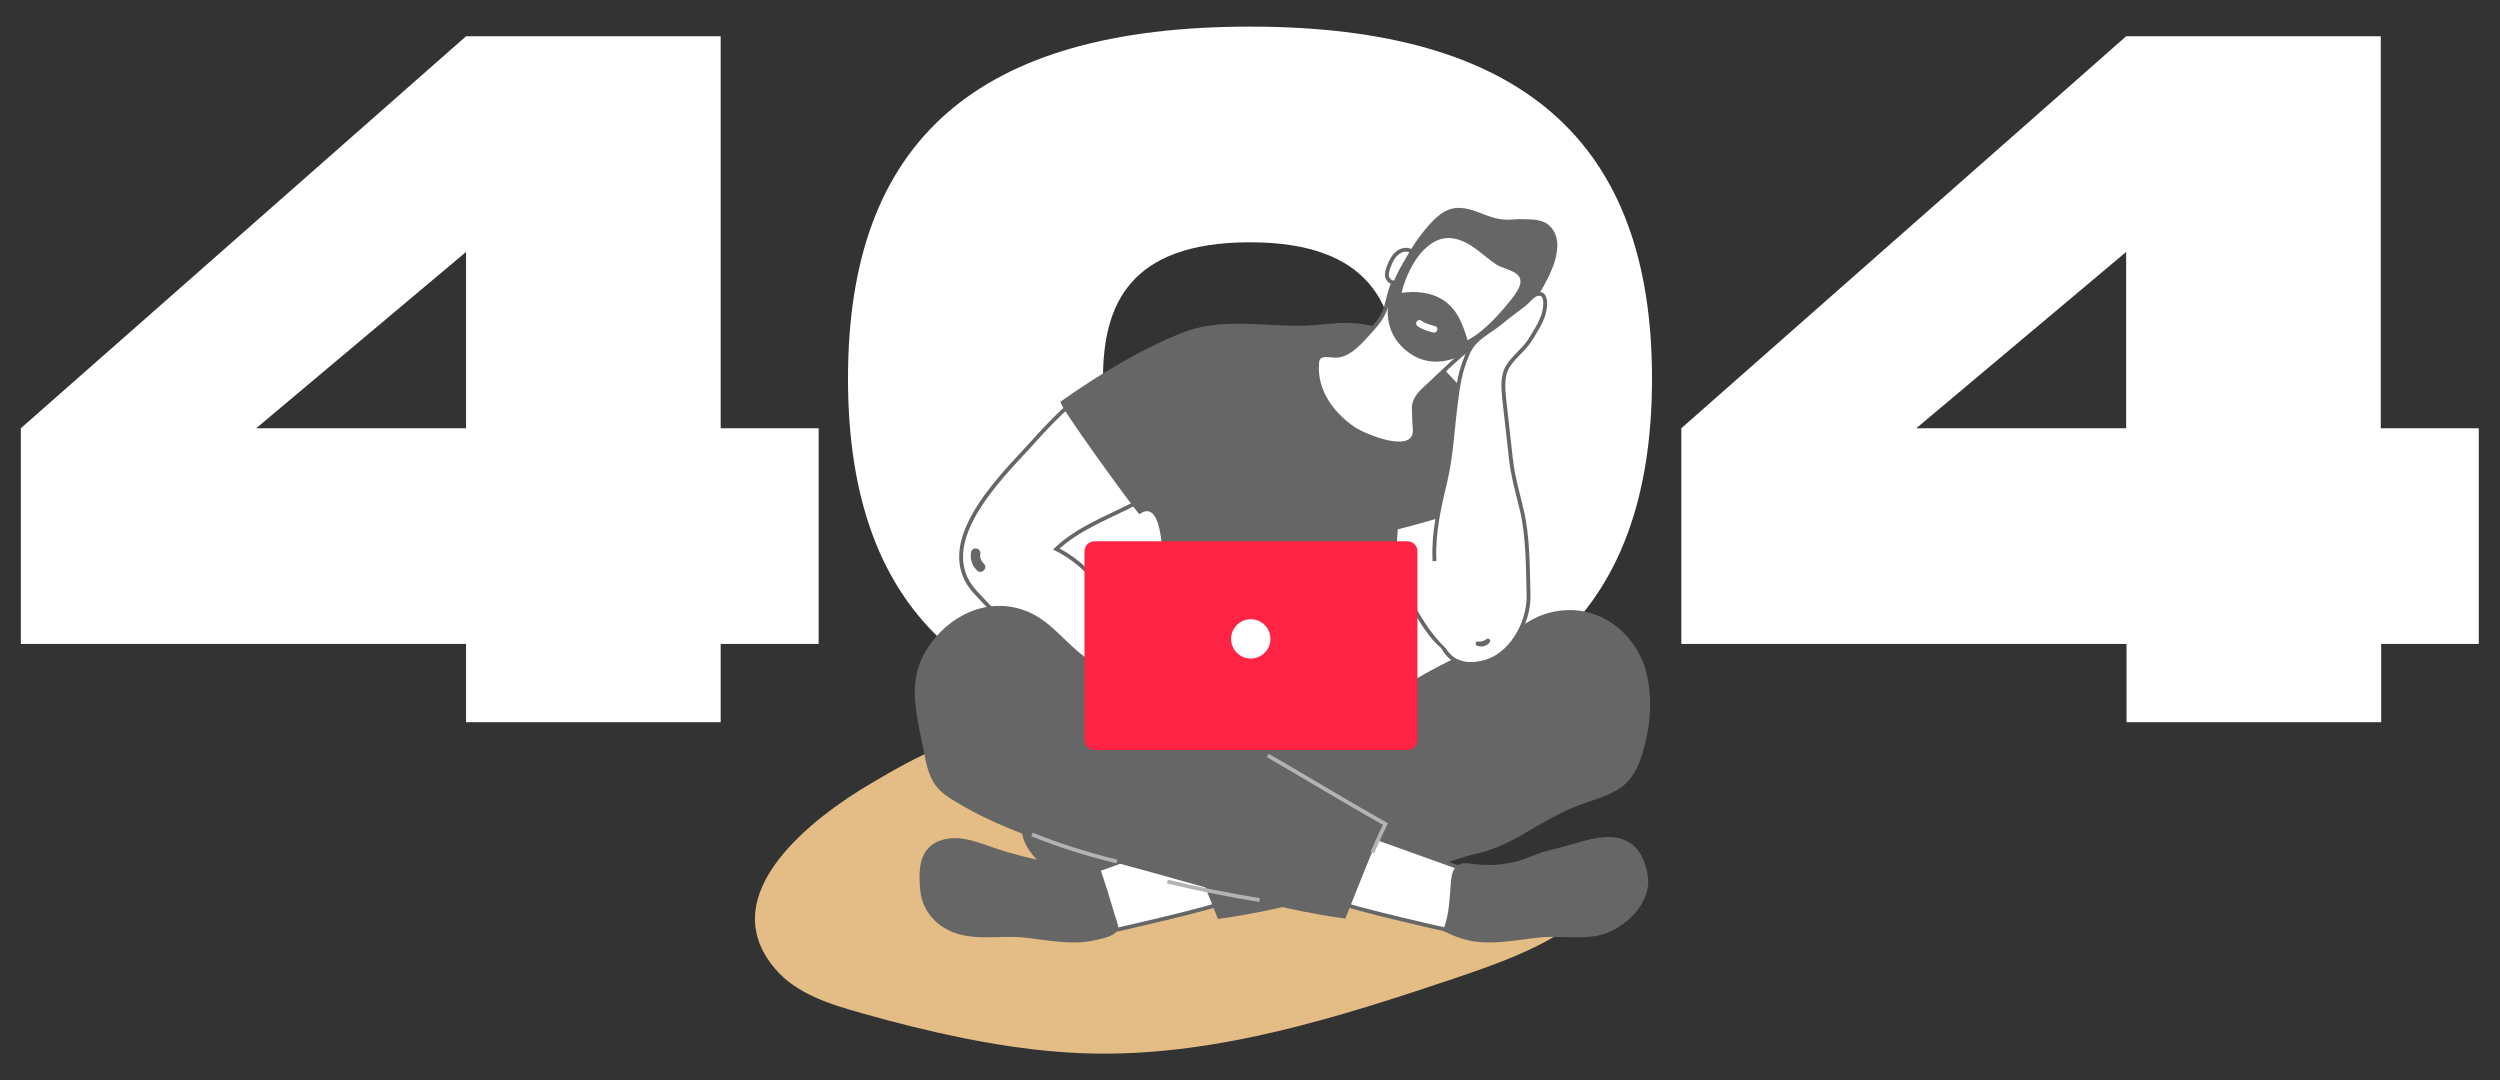 <?xml version="1.0" encoding="utf-8"?>
<!-- Generator: Adobe Illustrator 24.0.0, SVG Export Plug-In . SVG Version: 6.00 Build 0)  -->
<svg version="1.1" id="Capa_1" xmlns="http://www.w3.org/2000/svg" xmlns:xlink="http://www.w3.org/1999/xlink" x="0px" y="0px"
	 viewBox="0 0 648 280" style="enable-background:new 0 0 648 280;" xml:space="preserve">
<rect x="0" y="0" width="648" height="280" fill="#333333" stroke="none"/>
<style type="text/css">
	.st0{fill:#05041C;}
	.st1{fill:#FFFFFF;}
	.st2{fill:#E4BD86;}
	.st3{fill:#666666;}
	.st4{fill:#FFFFFF;stroke:#666666;stroke-miterlimit:10;}
	.st5{fill:#FF2444;}
	.st6{fill:none;stroke:#B3B3B3;stroke-miterlimit:10;}
</style>
<g>
	<g>
		<path class="st1" d="M212.2,166.9h-25.4v20.3h-66v-20.3H5.4v-55.9L120.8,9.4h66v101.6h25.4V166.9z M120.8,111.1V65.3l-54.4,45.7
			H120.8z"/>
		<path class="st1" d="M219.8,98.1c0-61.7,33.5-91.2,104.2-91.2c70.4,0,104.2,29.7,104.2,91.2c0,61.7-33.8,91.7-104.2,91.7
			C253.4,189.8,219.8,160.1,219.8,98.1z M362.1,98.1c0-18.5-6.6-35.3-38.1-35.3c-31.5,0-38.1,16.5-38.1,35.3
			c0,19.1,6.9,35.8,38.1,35.8C355.2,133.9,362.1,116.9,362.1,98.1z"/>
		<path class="st1" d="M642.6,166.9h-25.4v20.3h-66v-20.3H435.8v-55.9L551.1,9.4h66v101.6h25.4V166.9z M551.1,111.1V65.3l-54.4,45.7
			H551.1z"/>
	</g>
	<g>
		<path class="st2" d="M249.8,269.1c-8.9-1.8-17.7-4-26.5-6.5c-8.2-2.3-16.9-5-22.4-11.5c-16.6-19.5,10.5-39.6,24.8-48
			c11.7-6.9,25.7-14.9,39.7-12.9c7.9,1.1,15.4,4.4,22.7,7.7c24.4,11.1,48.7,23.6,75.2,27.1c5.6,0.8,51.6,2,49.5,9.5
			c-0.4,1.3-1.5,2.3-2.5,3.2c-9.7,7.8-21.8,12-33.6,16c-29.8,10-60.5,19.7-92,19.4C273,273,261.3,271.4,249.8,269.1z"/>
		<path class="st3" d="M266.1,210.4c-3.9,7.1,2.2,12.2,7.2,16.9c1.4,1.3,2.9,2.5,4.6,3.3c3,1.3,6.4,1,9.7,0.6
			c23.4-2.6,47.2-5.7,70.2-10.7c5.4-1.2,10.8-2.6,16.2-3.8c7-1.6,14.3-4.6,21-7.3c6.8-2.7,13.2-6.5,18.7-11.3
			c0.1-0.1,0.2-0.2,0.3-0.3c1-0.6,1.8-1.3,2.5-2.5c2.9-3.3,4.9-7.4,3.2-11.2c-1.9-4.4-7.5-5.7-12.3-6.1c-14.3-1.1-28.7,0.4-42.9,2.5
			c-9.6,1.4-19,3.5-28.6,4.7c-9.8,1.2-19.1,0.1-28.8,0.3C290.3,186,274.2,195.6,266.1,210.4z"/>
		<path class="st4" d="M307.8,175.5c-5.9-2.3-12-0.1-15.3-6.9c-1.2-2.4-1.7-5.1-2.6-7.7c-2.7-7.9-8.6-14.8-16.1-18.6
			c5.8-5.5,13.7-8.3,20.8-12c6.5-3.4,12.6-7.7,18-12.7c4.9-4.6,12.6-14.6,8.5-21.8c-3.3-5.8-11.5-4-16.8-2.6
			c-7.4,1.9-13.8,2.2-20.4,6.6c-6.4,4.2-11.7,9.8-16.8,15.5c-8.1,8.8-25.7,26-14.2,38.3c6.5,7,13.2,13.7,21.1,19.1
			c2.2,1.5,4.5,3,7,4.1c4.9,2.2,6.8,6.1,11.7,8.3c4.1,1.8,8.4,3.1,12.9,3.4c3.3,0.2,8.7-0.6,9-4.6
			C314.7,180.1,310.9,176.7,307.8,175.5z"/>
		<path class="st4" d="M390.8,164.7c-2.9,3.8-7.7,6.3-12.3,5.2c-4.9-1.1-8.1-5.7-10.7-10c-4.2-6.8-8.1-13.9-10.2-21.6
			c-2.3-8.5-3.4-22,5-27.6c6-4,15.8-1.7,20.4,3.4c10,11.1,16.6,35.1,8.9,48.9C391.5,163.7,391.2,164.2,390.8,164.7z"/>
		<path class="st3" d="M375.5,97c-7.4-7.8-16.2-13.6-27.7-13.3c-3.1,0.1-6.2,0.6-9.3,0.7c-10.9,0.4-21.7-2.3-32.2,1.9
			c-11.2,4.5-21.6,10.9-31.4,17.8c-0.8,0.6,18.4,26.9,20.4,29.2c7.9-5.8,6,21.6,5.9,25.3c-0.3,9.2-0.5,18.5,1.4,27.6
			c0.5-0.6,1-1.3,1.8-1.5c0.9-0.2,1.5,0.9,2.4,1.1c1.8,0.4,4.3,0,6.1,0c3.5,0,7.1,0,10.6,0c8.1-0.1,16.3-0.1,24.3-1.2
			c4.2-0.6,8.4-1.2,12.6-1.1c2.2-7.7,1.4-16.9,1.7-24.5c0.2-7.3-0.4-14.5,0.2-21.8c10.4-2.6,20.6-5.9,30.5-9.9
			c0.6-0.2-4.8-12.4-5.3-13.6c-2.3-4.6-5-8.9-8.3-12.9C377.9,99.6,376.7,98.3,375.5,97z"/>
		<path class="st4" d="M317.7,233.6c-1.5,1.5-33.2,8.5-33.2,8.5l-1.5-16.1l29.5-10.6L317.7,233.6z"/>
		<path class="st3" d="M397.9,214.4c3.7-2.1,7.4-4.2,11.4-5.7c4.2-1.6,8.9-2.6,12.2-5.7c3.4-3.3,4.5-8.3,5.5-13
			c1-5.2,1-11.1-0.4-16.2c-2-7.3-8-13.5-15.4-15.2c-4.5-1-9.4-0.4-13.5,1.7c-3,1.5-5.6,3.8-8.6,5.4c-2.5,1.3-5.2,2.2-7.9,3.2
			c-8,3.1-15.4,7.8-22.8,12.2c-7.4,4.5-14,10-21.1,14.9c-2.8,1.9-32.3,16.2-32.3,16.2c3.8,8.5,7.2,17.3,10.7,26
			c19.1-2.6,37.5-8.6,56.1-13.6c3.7-1,7.1-2.5,10.8-3.3c4.2-0.9,8.1-2.8,11.8-4.8C395.4,215.8,396.7,215.1,397.9,214.4z"/>
		<path class="st3" d="M283.4,243.8c-5.8,1.2-11.7-0.1-18-0.8c-4.9-0.5-10,0.4-14.8-0.4c-6.5-1-11.6-5.6-12.1-12.1
			c-0.3-3.7-0.4-7.8,2-10.5c2-2.3,5.3-3,8.3-2.7c3,0.3,5.8,1.4,8.7,2.4c4.9,1.7,9.9,2.9,14.9,3.9c4.1,0.9,7.6,2.9,11.6,0.9
			c0.2-0.1,0.5-0.2,0.7-0.1c0.2,0.1,0.4,0.4,0.4,0.6c1.4,4,2.7,8.2,3.9,12.3c0.6,2.2,1.6,3.4-0.2,4.7
			C287.5,243,285.1,243.4,283.4,243.8z"/>
		<path class="st4" d="M346.6,233.6c1.5,1.5,33.2,8.5,33.2,8.5l1.5-16.1l-29.5-10.6L346.6,233.6z"/>
		<path class="st3" d="M265.3,216.2c-6.1-2.3-12-5-17.6-8.4c-1.9-1.1-3.8-2.4-5.1-4.1c-1.9-2.5-2.5-5.6-3.1-8.7
			c-2.2-11.4-5.2-20.1,3-29.8c6.7-7.9,17.5-10.9,26.7-5.2c5.9,3.7,9.9,10.4,16.5,12.7c3.6,1.3,7.6,1,11,2.6c3.2,1.5,6.3,3.9,9.3,5.7
			c7.4,4.5,14,10,21.1,14.9c2.8,1.9,32.3,16.2,32.3,16.2c-3.8,8.5-7.2,17.3-10.7,26c-19.1-2.6-37.5-8.6-56.1-13.6
			C283.5,222.1,274.2,219.6,265.3,216.2z"/>
		<path class="st3" d="M380.9,243.8c5.8,1.2,11.7-0.1,18-0.8c4.9-0.5,10,0.4,14.8-0.4c6.2-1,13.2-7.1,13.5-13.6c0.1-2-0.4-4.1-1.2-6
			c-0.4-1-0.9-2-1.6-2.8c-1.5-1.9-3.9-3-6.3-3.2c-3.7-0.3-7.4,0.9-10.9,1.9c-3.6,1.1-6.9,1.6-10.4,3.1c-4.5,1.9-9.5,2.6-14.4,2
			c-1.3-0.2-2.6-0.4-3.8-0.1c-2.7,0.8-2.5,4.9-2.7,7.2c-0.3,3.4-0.5,6.9-1.9,10.1C376.4,242.5,378.6,243.3,380.9,243.8z"/>
		<path class="st4" d="M366.7,111.3c0,0,0-0.1,0-0.1c-0.1-1.3-0.2-2.7-0.2-4c0-0.7-0.1-1.4,0-2.1c0.3-2.1,2-3.7,3.6-5.1
			c1.2-1.1,11.1-10.8,11.9-10.2c3.1,2.4,5,0.2,7.3-2.2c0.7-0.7,1.4-1.6,1.4-2.6c0-1-1.2-2-2.1-1.4c1.8-2,3.6-4,5.3-6.1
			c1.5-1.8,3-3,2-5.4c-1.6-3.9-5.1-6.9-8.9-8.7c-3-1.5-7.8-3.5-11.3-3.3c-3.8,0.3-5.7,3.5-8.6,5.4c-0.1,0.1-0.3,0.2-0.4,0.2
			c-0.2,0-0.3-0.2-0.5-0.3c-1-1-2.8-0.8-3.9,0.1c-1.1,0.8-1.8,2.2-2.3,3.5c-0.3,0.8-0.6,1.8-0.5,2.6c0.2,0.9,1,1.7,1.9,1.6
			c-0.7,0.1-1.9,5.5-2.1,6.2c-1,3.4-3.1,5.3-5.5,8c-2.2,2.4-4.8,5-8,4.8c-1.4-0.1-3.2-0.5-4,0.6c-0.3,0.4-0.4,0.9-0.4,1.4
			c-0.6,7.1,4,13.3,9.6,17C354.1,113.2,367,118.5,366.7,111.3z"/>
		<path class="st5" d="M364.8,194.4h-81.1c-1.5,0-2.6-1.2-2.6-2.6v-48.9c0-1.5,1.2-2.6,2.6-2.6h81.1c1.5,0,2.6,1.2,2.6,2.6v48.9
			C367.4,193.2,366.2,194.4,364.8,194.4z"/>
		<path class="st1" d="M329.3,165.6c0,2.8-2.3,5.1-5.1,5.1c-2.8,0-5.1-2.3-5.1-5.1s2.3-5.1,5.1-5.1
			C327,160.5,329.3,162.8,329.3,165.6z"/>
		<path class="st3" d="M403.6,62.5c-0.1-0.5-0.2-1.1-0.4-1.6c-0.5-1.3-1.4-2.5-2.7-3.2c-1-0.5-2.1-0.7-3.2-0.8
			c-1.3-0.1-2.6-0.1-3.8-0.1c-1.2,0.1-2.5,0.2-3.7,0.1c-1.9-0.1-3.8-0.8-5.6-1.5c-1.8-0.7-3.6-1.4-5.6-1.5c-4-0.3-6.8,2.7-9.2,5.6
			c-2.7,3.2-4.7,6.8-6.7,10.4c-3.8,7.1-5,15.8,2.2,21.3c9.4,7.2,20.5-2.6,27.6-8.6c1.4-1.2,3.1-2,4.3-3.5c1.4-1.6,2.5-3.4,3.5-5.3
			c1-1.8,1.9-3.7,2.6-5.7C403.4,66.4,403.8,64.4,403.6,62.5z M371.6,86.2c-1.4-0.3-3-0.8-4.2-1.7c-0.9-0.7,0.1-2,1-1.4
			c1,0.8,2.5,1.1,3.7,1.5C373,84.9,372.5,86.4,371.6,86.2z M394,73.8c-0.3,1-0.9,1.9-1.5,2.8c-3,3.9-7.3,8.9-11.6,11.3
			c-0.2,0.1-0.3,0.2-0.5,0.3c-1.2-4-2.6-8-6.3-10.4c-3.2-2.1-7.1-2.4-10.8-1.9c1.3-5.6,5.6-14.1,12.1-14.2c2.4,0,4.7,1.1,6.7,2.5
			c2,1.4,3.8,3.1,5.8,4.4C390.2,70,394.9,70.3,394,73.8z"/>
		<path class="st4" d="M380.1,92.5c0.2-0.5,0.4-1,0.6-1.4c1.8-3.7,5.7-5.2,8.7-7.8c1.9-1.6,3.8-2.9,5.7-4.4c0.9-0.7,1.7-1.8,2.7-2.4
			c0.6-0.4,1.5-0.5,2.1,0c0.4,0.4,0.5,1,0.6,1.6c0.2,3.8-1.9,6.7-3.7,9.7c-1.6,2.7-4.1,4.3-5.8,6.9c-1.7,2.5-1.4,5.8-1.1,8.8
			c0.6,5.1,1.1,10.1,1.7,15.2c0.5,4.7,1.7,8.7,2.8,13.3c1.7,7,1.6,15.2,1.8,22.4c0.1,7.2-4.7,15.9-12.2,17.4
			c-15.1,3.1-11.8-18.3-12.2-26.9c-0.3-6.8,1.3-13.8,2.9-20.4c1.6-6.9,1.8-14,2.8-21C377.9,100,378.6,96,380.1,92.5z"/>
		<path class="st1" d="M380,164.3c0,0.6,0,1.2-0.1,1.8c-0.2,1.3-1.2,2.6-2.5,2.8c-1.4,0.2-2.7-0.8-3.7-1.9
			c-3.9-4.2-5.8-9.7-5.8-15.4c0-1.6,0.2-3.3,1.1-4.6c0.9-1.3,2.9-2.1,4.2-1.2c0.9,0.6,1.4,1.7,1.8,2.7c1.3,3.5,2.6,6.9,3.8,10.4
			C379.5,160.3,380,162.4,380,164.3z"/>
		<path class="st3" d="M385.4,165.6c-0.7,0.5-1.5,0.8-2.4,0.7c-0.6-0.1-0.7,0.9-0.1,1.1c1.3,0.4,2.5,0.1,3.3-1
			C386.5,165.9,385.8,165.3,385.4,165.6z"/>
		<path class="st3" d="M255,146.1c-0.6-0.6-1.1-1.5-0.9-2.4c0.1-0.7-0.2-1.3-0.9-1.5c-0.6-0.2-1.4,0.2-1.5,0.9
			c-0.3,1.8,0.2,3.5,1.6,4.8C254.4,149,256.2,147.2,255,146.1z"/>
		<path class="st6" d="M302.6,228.5c7.9,1.9,15.9,3.5,23.9,4.8"/>
		<path class="st6" d="M355.7,221c1.1-2.5,2.2-5,3.4-7.4c-10.3-5.8-20.3-11.9-30.5-17.8"/>
		<path class="st6" d="M289.5,223.3c-7.5-1.8-14.8-4.1-22-7"/>
	</g>
</g>
</svg>
